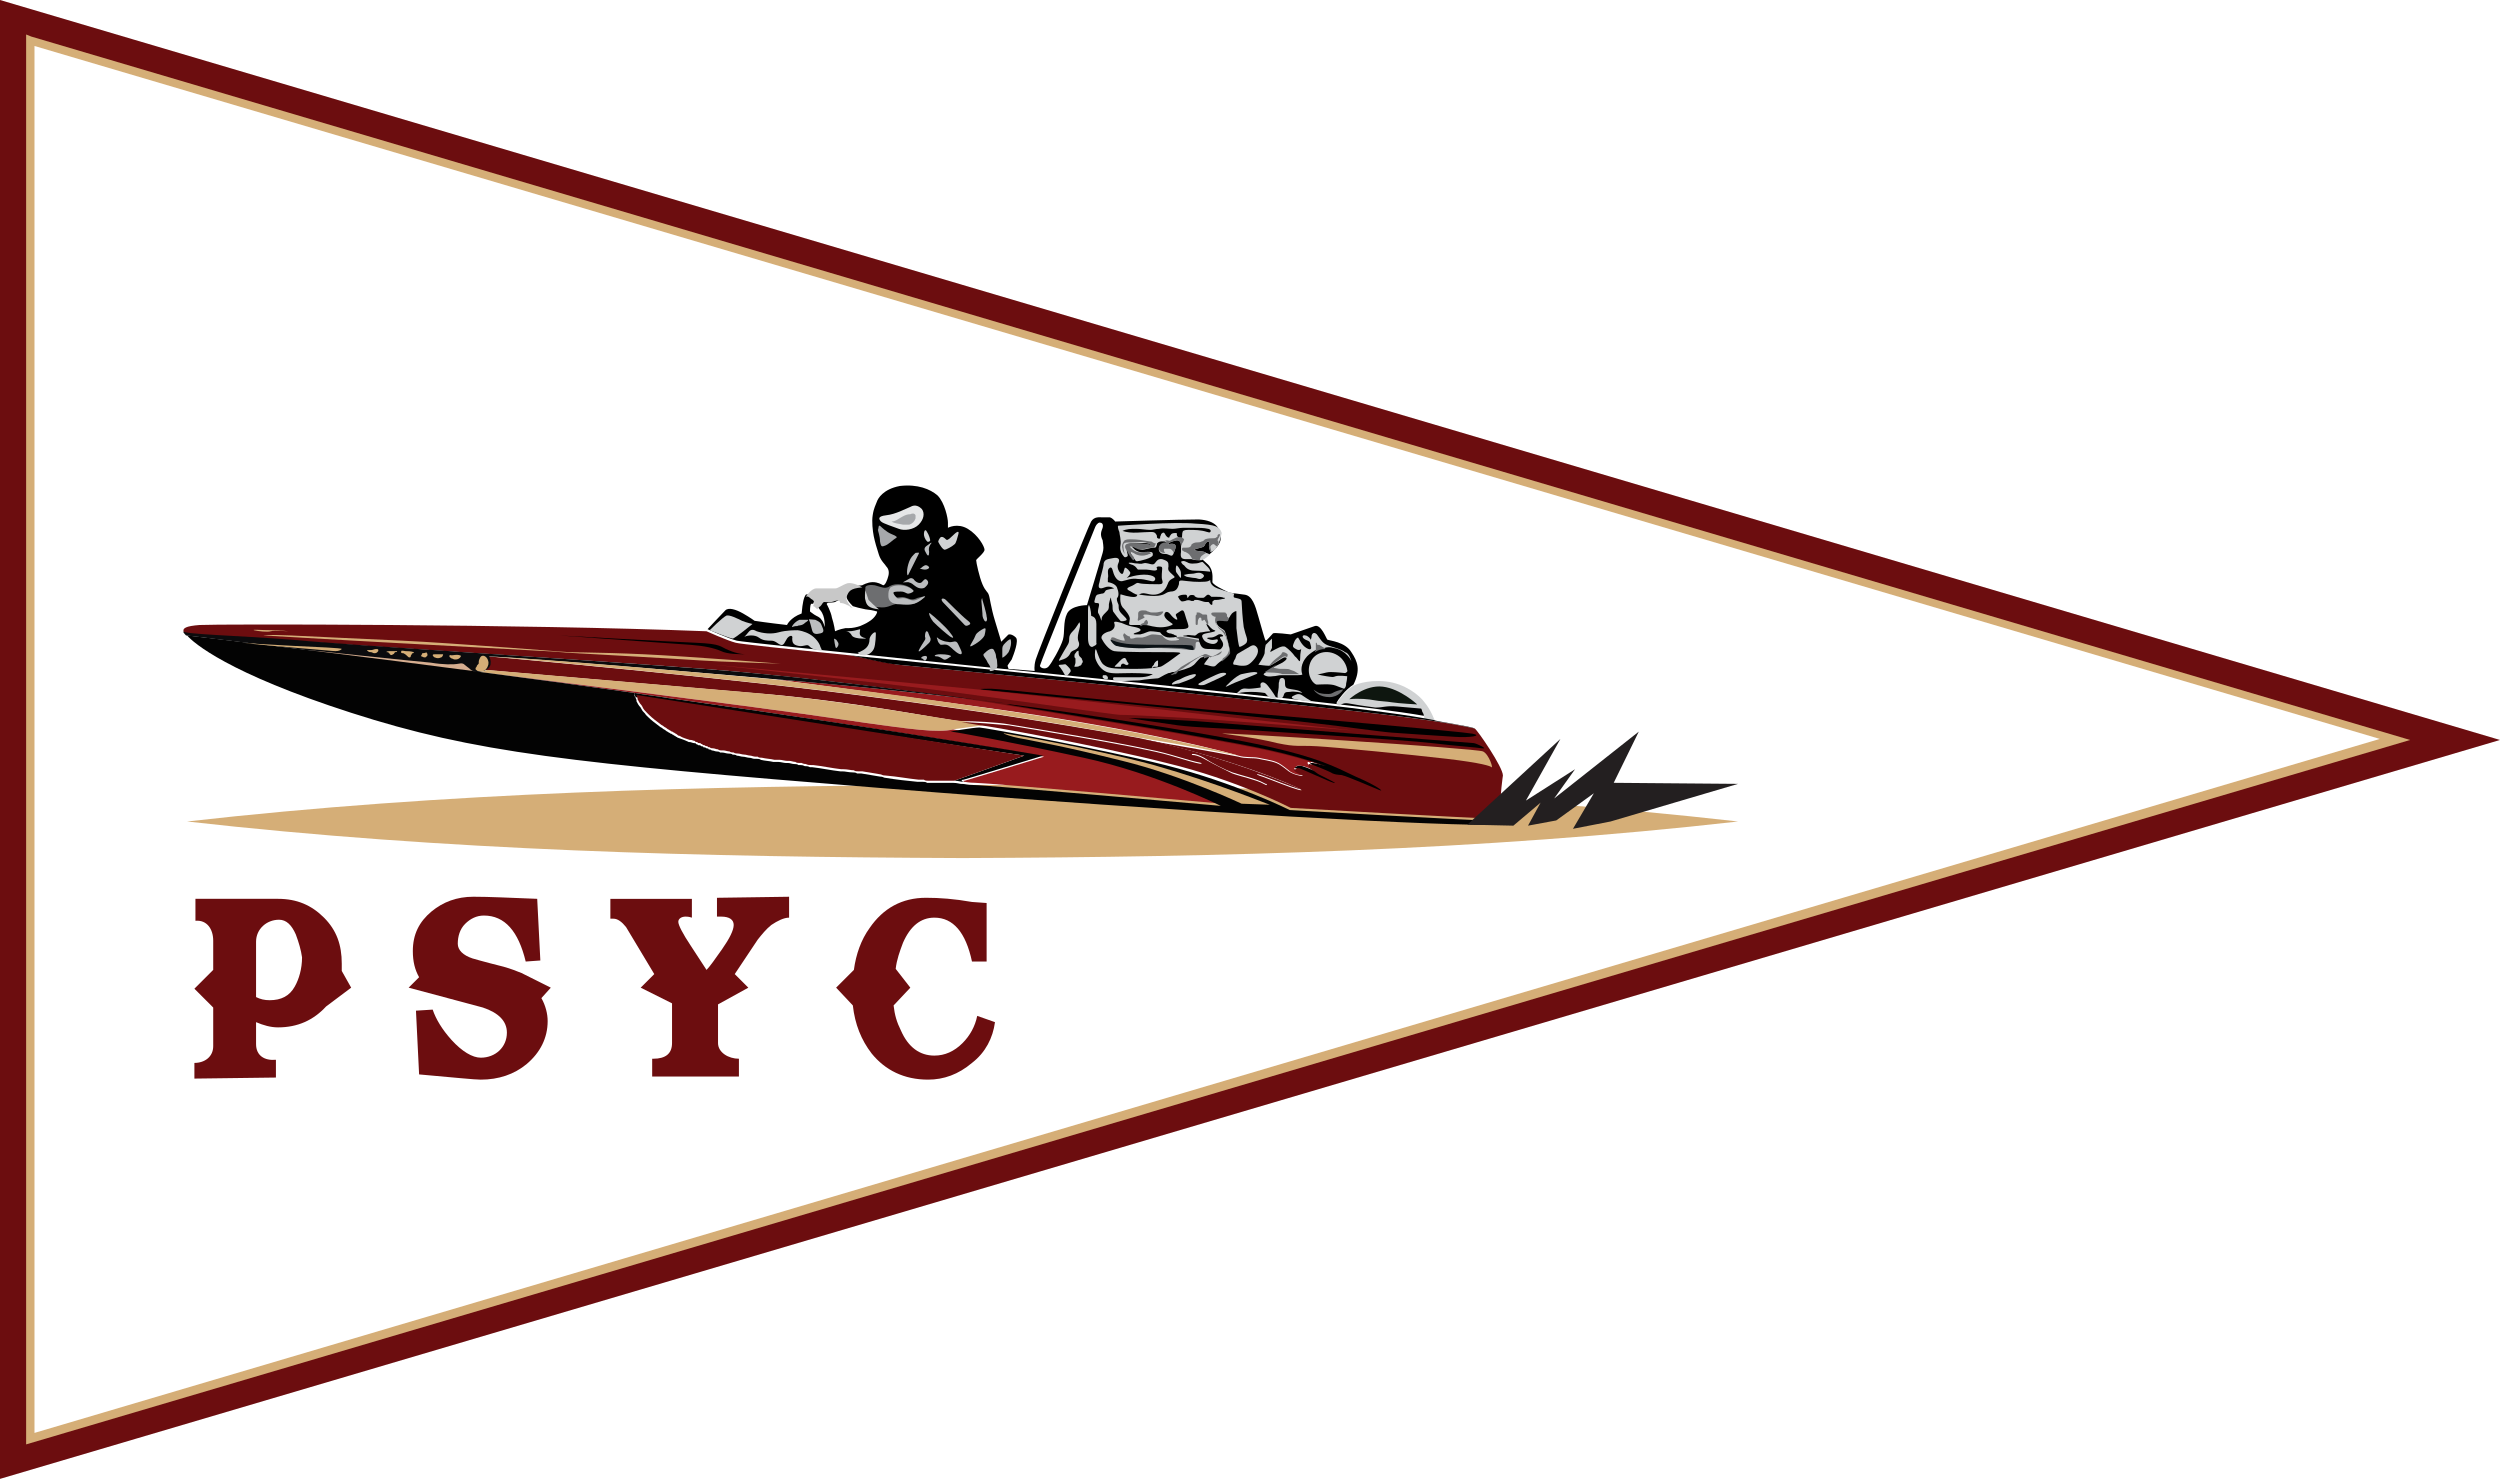 <?xml version="1.0" encoding="UTF-8"?> <svg xmlns="http://www.w3.org/2000/svg" xmlns:xlink="http://www.w3.org/1999/xlink" version="1.0" id="Layer_1" x="0px" y="0px" viewBox="0 0 239.2 141.5" style="enable-background:new 0 0 239.2 141.5;" xml:space="preserve"> <style type="text/css"> .st0{fill:#6C0D0F;} .st1{fill:#D5AE77;} .st2{fill:#D0D2D3;} .st3{fill:#981B1E;} .st4{fill:url(#SVGID_1_);} .st5{fill:#030303;} .st6{fill:#0B0B0D;} .st7{fill:#D6AE90;} .st8{fill:none;stroke:#0C133C;stroke-miterlimit:10;} .st9{fill:#E6E7E8;} .st10{fill:#A6A8AB;} .st11{fill:#BBBDBF;} .st12{fill:#6D6E70;} .st13{fill:#C8C8C8;} .st14{fill:#0E160F;} .st15{fill:#0A1115;} .st16{fill:#231F20;} </style> <path class="st0" d="M0,141.5V0l239.2,70.8L0,141.5z M2.9,3.8v133.8l226.2-66.9L2.9,3.8z"></path> <g> <path class="st1" d="M166.3,78.6c-24.7,2.8-49.4,3.4-74.2,3.5c-24.8-0.1-49.5-0.7-74.2-3.5c24.7-2.8,49.4-3.4,74.2-3.5 C116.9,75.1,141.6,75.8,166.3,78.6L166.3,78.6z"></path> </g> <g> <path d="M136.2,68.2c-0.1-0.1-0.2-0.5-0.2-0.5s-1.2-0.1-2.3-0.2c-1.1-0.1-1.3,0.1-2.1,0.1c-0.8-0.1-2.1-0.3-2.6-0.4 c-0.5-0.1-0.8,0.2-0.8,0.2s-0.4,0-0.3-0.2c0.1-0.2,0.8-1.2,1.6-1.7c0.7-1.4,0.4-2.2-0.2-3.1c-0.6-1-2.1-1.1-2.3-1.2 c-0.1-0.1-0.6-1.5-1.2-1.3c-0.6,0.2-2.3,0.8-2.3,0.8s-1.6-0.2-1.7-0.1c-0.1,0.1-0.7,0.8-0.7,0.7c-0.1-0.1-0.4-1.3-0.7-2.3 c-0.3-1.1-0.6-2-1.3-2.1s-1.5-0.2-1.5-0.2s0,0-0.6-0.3c-0.6-0.3-0.9-0.5-1-0.7c0-0.2,0.1-0.9-0.2-1.4c-0.2-0.4-0.8-0.7-0.7-0.8 c0.1-0.1,1.7-1.1,1.7-2c0-0.9-0.4-1.7-2.1-1.8c-1.8,0-8,0.2-8,0.2s-0.2-0.3-0.5-0.4l-0.7,0c-0.3,0-0.8-0.1-1.1,0.4 c-0.3,0.5-5.1,12.5-5.3,13.2c-0.2,0.7-0.1,1.1-0.1,1.1l-2.5-0.2l-0.1-0.3c0,0,0.1-0.2,0.4-0.6c0.2-0.5,0.7-1.8,0.4-2.1 c-0.3-0.3-0.7-0.4-0.8-0.2c-0.2,0.2-0.6,0.6-0.6,0.6s-0.2-0.7-0.6-2c-0.4-1.3-0.5-2.3-0.6-2.5c-0.1-0.3-0.3-0.3-0.6-1 c-0.3-0.7-0.6-2.1-0.6-2.3c0-0.1,0.8-0.7,0.8-1c0-0.3-0.6-1.4-1.6-2c-1-0.6-1.9-0.1-1.9-0.1s0-0.1,0-0.5c0-0.4-0.3-1.9-1-2.6 c-0.7-0.6-1.9-1.1-3.6-0.9c-1.6,0.3-2.1,1.2-2.2,1.5c-0.1,0.3-0.3,0.6-0.4,1.3c-0.1,0.6,0,1.5,0.1,2s0.3,1.2,0.5,1.8 c0.2,0.6,0.6,0.9,0.7,1.1c0.2,0.2,0.3,0.5,0.2,0.9c-0.1,0.4-0.3,0.9-0.5,0.9c-0.2-0.1-0.5-0.3-1-0.3c-0.5,0-1,0.3-1,0.3 c-1.2,0.1-1.3,0.4-1.5,0.9c-0.1,0.3,0.2,0.7,0.6,1.1c0.3,0.1,0.7,0.2,1.2,0.3c0.9,0.1,1,0.2,1.1,0.2c0.1,0-0.1,0.6-0.8,1 c-0.3,0.2-0.6,0.3-0.8,0.4c-0.3,0.1-0.7,0.2-1.1,0.2c-0.1,0-0.2,0-0.3,0c-0.6,0.1-1,0.3-1,0.3s-0.1-0.7-0.3-1.3 c-0.1-0.6-0.5-1.3-0.5-1.3c0-0.2,0.5-0.1,0.8-0.2c0.2-0.1,0.3-0.2,0.5-0.2c-0.1-0.3-0.1-0.3-0.5-0.2c-0.5,0.2-0.8,0.1-1,0.1 c-0.2,0-0.2,0.2-0.4,0.4c-0.2,0.1-0.3,0.3-0.3,0.3l0,0c0.1,0.1,0.2,0.3,0.3,0.4c0.5,0.6,0.4,1.6,0.4,1.6s-0.1-0.5-0.3-0.7 c-0.2-0.3-0.4-0.3-0.7-0.5c-0.3-0.2-0.4-0.3-0.4-0.3c0,0,0-0.6,0.1-0.7c0,0,0.1-0.1,0.2,0c0-0.1,0.1-0.2,0.1-0.3 c0-0.2-0.1-0.3-0.3-0.4c-0.1-0.1-0.3-0.3-0.5-0.2c-0.2,0.3-0.3,0.7-0.4,1.8c-1.1,0.4-1.4,1.1-1.4,1.1c-1.8-0.2-3.1-0.4-3.1-0.4 s-0.4-0.3-1.1-0.7c-0.7-0.4-1.4-0.6-1.7-0.3c-0.3,0.3-1.7,1.8-1.7,1.8s2,0.9,2.8,1.1c0.8,0.2,31.3,3.3,40.1,4.2 c8.3,0.9,20.6,2.1,25.7,3C136.3,68.8,136.3,68.3,136.2,68.2z M105.5,52.9c-0.1,0.4-1.5,5-1.5,5s-1.5,0-1.9,0.8s-0.2,1.8-0.4,2.5 c-0.2,0.7-1.1,2.3-1.4,2.6c-0.3,0.3-0.8,0.1-0.8-0.1c0-0.2,5.1-12.8,5.3-13.3c0.2-0.4,0.4-0.4,0.4-0.4c0.2,0,0.4,0.1,0.3,0.5 c-0.1,0.3-0.3,0.6,0,1.2C105.6,52.4,105.6,52.5,105.5,52.9z"></path> <path class="st2" d="M137.3,69c-0.3-0.1-0.6-0.1-1-0.2c0,0-0.1-0.4-0.1-0.5c-0.1-0.1-0.2-0.5-0.2-0.5s-1.2-0.1-2.3-0.2 c-1.1-0.1-1.3,0.1-2.1,0.1c-0.8-0.1-2.1-0.3-2.6-0.4c-0.5-0.1-0.8,0.2-0.8,0.2s-0.4,0-0.3-0.2c0.1-0.2,0.8-1.2,1.6-1.7 c0,0,1.2-0.6,3.1-0.4c1.8,0.2,3.2,1.3,3.7,2C136.9,67.9,137.3,69,137.3,69z"></path> <g> <path class="st3" d="M125.7,73.7c-0.4-0.2-0.7-0.3-1-0.4c-0.6-0.1-0.8,0-0.7,0.2c-0.1,0-0.2,0-0.2,0.1c0.1,0.1,0.3,0.2,0.6,0.4 c0.8,0.3-0.6,0.2-1.1-0.3c-0.5-0.4-0.9-0.7-1.2-0.8c0,0,0,0,0,0c-0.5-0.2-1.3-0.3-1.7-0.4c-0.5-0.1-1.3,0-1.9-0.2c0,0,0,0,0,0 c-0.3-0.1-8.7-2.5-25-4.7c-8.1-1.1-14.8-2-19.4-2.6c1.3,0.1,2.5,0.2,3.7,0.3c8.7,0.8,17.8,1.9,18.5,2c0,0,0,0,0,0c0,0,0,0,0,0 c0,0,0,0,0,0c0,0,0,0,0,0c0.5,0.1,12,1.9,18,3c6.2,1.1,8.8,1.5,12.6,2.9c0,0,0,0,0,0c-0.1,0-0.7-0.2-1.3-0.3c-0.2,0-0.2,0-0.2,0.1 c0,0,0,0,0,0c-0.1,0-0.1-0.1-0.2-0.1C125,72.9,125.1,73.2,125.7,73.7z"></path> <path class="st0" d="M122.6,74.9c-1.3-0.5-2.8-1.1-2.2-0.7c0.6,0.4,1.2,1.1,0.5,0.7c-0.7-0.4-2.1-0.7-3-1 c-0.8-0.3-1.8-0.8-2.7-1.4c-0.9-0.5-1.7-0.5-0.7,0.1c1.1,0.6,0.5,0.5-2.5-0.4c-3-0.9-14.3-2.7-15.5-2.9c-1.1-0.2-3.3-0.3-4.5-0.3 s-9.8-1.9-20-2.7c-9.3-0.8-23.2-2-25.6-2.2c0.9-0.4,0.3-1.3,0.3-1.3s23.6,2.1,36.8,3.9c9.4,1.2,17.6,2.5,25.4,3.9 c8.5,1.8,14.9,4.6,15.3,4.8C124.9,75.7,123.9,75.4,122.6,74.9z"></path> <path class="st1" d="M91.2,69.8c-1.5,0.3-3.4,0.1-10.9-1c-7.2-1.1-32.7-4.3-34.5-4.5c0,0,0,0-0.1,0c0,0,0,0,0,0 c0.4,0,0.6-0.1,0.9-0.2l0,0c2.4,0.2,16.3,1.4,25.6,2.2c10.2,0.9,18.8,2.7,20,2.7l1.8,0.4C93.4,69.5,90.9,69.8,91.2,69.8z"></path> <linearGradient id="SVGID_1_" gradientUnits="userSpaceOnUse" x1="43.146" y1="60.91" x2="43.19" y2="60.918" gradientTransform="matrix(0.998 6.801280e-02 -6.801280e-02 0.998 6.795 0.625)"> <stop offset="0" style="stop-color:#EF4B23"></stop> <stop offset="0.201" style="stop-color:#EF4D22"></stop> <stop offset="0.312" style="stop-color:#F05521"></stop> <stop offset="0.401" style="stop-color:#F2631D"></stop> <stop offset="0.478" style="stop-color:#F47719"></stop> <stop offset="0.547" style="stop-color:#F89013"></stop> <stop offset="0.611" style="stop-color:#FBAF0C"></stop> <stop offset="0.659" style="stop-color:#FFCC05"></stop> </linearGradient> <path class="st4" d="M45.7,64.3C45.7,64.3,45.7,64.3,45.7,64.3C45.7,64.3,45.7,64.3,45.7,64.3z"></path> <path class="st3" d="M117,76.9c0,0-22.5-2-23.7-2c-0.6,0-0.9-0.1-1.1-0.1c0,0,0,0,0,0c0,0,0,0,0,0c0,0,0,0,0,0c0,0,0,0,0,0 c0,0,0,0,0,0c0,0,0,0,0,0c0,0,0,0,0-0.1c0,0,0,0,0,0c0,0,0.1,0,0.1,0c0.4-0.1,7.6-2.3,7.6-2.3S85.3,69.8,64,66.8 c-1.1-0.2-2.2-0.3-3.3-0.5c-5-0.7-10.1-1.4-14.9-2c1.8,0.2,27.3,3.4,34.5,4.5c7.5,1.1,9.4,1.3,10.9,1c0.3,0,5.8,1.1,12.7,2.5 C110.7,73.8,117,76.9,117,76.9z"></path> <path class="st0" d="M143.6,77.5c-0.1,0.4-0.4,0.8-1.2,0.8c-1.4,0-18.9-1-18.9-1s-5.2-2.7-11.9-4.3c-6.7-1.7-17.3-3.6-17.8-3.6 L92,69.1c1.2,0,3.4,0.2,4.5,0.3c1.1,0.2,12.5,2,15.5,2.9c3,0.9,3.5,1,2.5,0.4c-1.1-0.6-0.2-0.6,0.7-0.1c0.9,0.5,1.9,1,2.7,1.4 c0.8,0.3,2.3,0.6,3,1c0.7,0.4,0.1-0.3-0.5-0.7c-0.6-0.4,0.9,0.2,2.2,0.7c1.3,0.5,2.3,0.8,1.8,0.5c-0.5-0.3-6.9-3.1-15.3-4.8 c3.2,0.6,6.3,1.1,9.4,1.7c0,0,0,0,0,0c0.6,0.2,1.4,0.1,1.9,0.2c0.4,0.1,1.2,0.2,1.7,0.4c0,0,0,0,0,0c0.3,0.1,0.7,0.4,1.2,0.8 c0.5,0.4,1.9,0.6,1.1,0.3c-0.3-0.1-0.5-0.3-0.6-0.4c-0.1-0.1,0-0.1,0.2-0.1c0-0.1,0.2-0.3,0.7-0.2c0.3,0.1,0.6,0.2,1,0.4 c-0.6-0.4-0.6-0.7-0.4-0.7c0,0,0.1,0,0.2,0.1c0,0,0,0,0,0c-0.1-0.1,0-0.1,0.2-0.1c0.7,0.1,1.2,0.3,1.3,0.3c0,0,0,0,0,0 c-3.8-1.3-6.4-1.8-12.6-2.9c-6-1.1-17.5-2.9-18-3c0,0,0,0,0,0c0,0,0,0,0,0c0,0,0,0,0,0c0,0,0,0,0,0c0,0,0,0,0,0 C95,67.2,80.1,65,67.4,64c-13.2-1-34.4-2.3-39.5-2.7c-5.1-0.4-10.1-0.5-10.3-0.8c0,0,0,0,0,0c-0.2-0.4,0.2-0.6,1.5-0.7 c1.6-0.1,30.7-0.1,48.5,0.6c0,0,2,0.9,2.8,1.1c0.3,0.1,4.9,0.6,10.9,1.2c0.8,0.1,2.8,0.6,4.6,0.9c1.8,0.2,19.3,1.8,31.3,3.1 c12,1.3,19.4,2,23.9,3c0.3,0.2,2.7,3.7,2.7,4.5c0,0-0.3,2-0.2,3C143.6,77.3,143.6,77.4,143.6,77.5z"></path> <path class="st5" d="M92.2,74.8c0,0-0.1,0-0.1,0c0,0,0,0,0,0c-0.2,0-0.4-0.1-0.8-0.1l6.7-2.4l-37.2-5.6c0-0.1,0-0.1-0.1-0.2 c0,0,0,0,0-0.1c0,0,0,0,0-0.1c1.1,0.2,2.2,0.3,3.3,0.5c21.3,3,35.8,5.5,35.8,5.5s-7.2,2.2-7.6,2.3C92,74.6,91.9,74.7,92.2,74.8z"></path> <path class="st6" d="M96.2,67.3c-0.4-0.1-9.7-1.2-18.5-2c-9-0.8-22.8-2-30.9-2.5c0,0,0.8,1.4-1.2,1.5l0,0c-15-2-27.8-3.5-27.8-3.5 c-0.1-0.1-0.2-0.2-0.3-0.4c0.2,0.3,5.1,0.4,10.3,0.8C33,61.7,54.2,63,67.4,64C80.3,65,95.7,67.3,96.2,67.3z"></path> <path class="st7" d="M45.3,64.2c-0.2,0-0.3-0.2-0.6-0.4c-0.3-0.2-0.3-0.4-0.8-0.3s-1.5,0.1-2.7-0.1c-1.3-0.1-11.7-1.2-11.7-1.2 s16,2.6,16,2.6C45.6,64.7,45.3,64.2,45.3,64.2z"></path> <path class="st5" d="M143.3,78.9c-4.1,0.2-29.2-1.1-59-3.5C54.4,73,45.4,72,33.6,68.2c-11.8-3.8-15.1-6.7-15.7-7.4 c0,0,22.3,2.6,42.8,5.5c0,0,0,0,0,0.1c0,0,0,0,0,0.1c0,0.1,0,0.1,0.1,0.2c0,0.1,0.1,0.2,0.1,0.3c0,0,0,0,0,0.1 c0.1,0.2,0.2,0.4,0.4,0.6c0,0.1,0.1,0.1,0.1,0.2c0.1,0.2,0.3,0.3,0.4,0.5c0,0,0.1,0.1,0.1,0.1c0,0,0,0,0,0c0,0,0.1,0.1,0.1,0.1 c0.3,0.3,0.7,0.6,1.1,0.9c0.1,0.1,0.2,0.1,0.3,0.2c0,0,0,0,0,0c0.1,0.1,0.2,0.1,0.3,0.2c0.1,0.1,0.2,0.1,0.3,0.2 c0.1,0,0.1,0.1,0.2,0.1c0.1,0,0.1,0.1,0.2,0.1c0.1,0.1,0.2,0.1,0.3,0.2c0,0,0,0,0,0c0.1,0,0.1,0.1,0.2,0.1c0.3,0.1,0.6,0.2,1,0.4 c0,0,0,0,0.1,0c0.1,0,0.3,0.1,0.4,0.1c0.1,0,0.2,0,0.2,0.1c0.1,0,0.1,0,0.2,0.1c0,0,0,0,0.1,0c0.1,0,0.1,0,0.2,0.1 c0.1,0,0.2,0,0.2,0.1c0.1,0,0.2,0,0.3,0.1c0.1,0,0.2,0,0.2,0.1c0.1,0,0.2,0,0.3,0.1c0.2,0,0.3,0.1,0.5,0.1c0.1,0,0.2,0,0.3,0.1 c0.1,0,0.1,0,0.2,0c0.2,0,0.4,0.1,0.6,0.1c0.1,0,0.3,0,0.4,0.1c0.1,0,0.3,0,0.4,0.1c0.2,0,0.4,0.1,0.6,0.1c0.2,0,0.4,0.1,0.6,0.1 c0.2,0,0.3,0.1,0.5,0.1c0.1,0,0.2,0,0.2,0c0.1,0,0.3,0,0.4,0.1c0.4,0.1,0.8,0.1,1.2,0.2c0.1,0,0.1,0,0.2,0c0.1,0,0.2,0,0.3,0 c0.2,0,0.5,0.1,0.7,0.1c0.1,0,0.2,0,0.2,0c0.2,0,0.4,0.1,0.6,0.1c0,0,0,0,0,0c0.1,0,0.3,0,0.4,0.1c0.1,0,0.1,0,0.2,0 c0.1,0,0.2,0,0.4,0.1c0.2,0,0.3,0,0.5,0.1c0.1,0,0.2,0,0.2,0c0.9,0.1,1.8,0.3,2.7,0.4c0.1,0,0.2,0,0.2,0c0.3,0,0.6,0.1,1,0.1 c0.1,0,0.3,0,0.4,0.1c0.1,0,0.1,0,0.2,0c0.1,0,0.1,0,0.2,0c0.6,0.1,1.2,0.2,1.8,0.3c0.1,0,0.2,0,0.4,0.1c1.2,0.2,2.2,0.3,3.2,0.4 c0.1,0,0.2,0,0.3,0c0.1,0,0.1,0,0.2,0c0.1,0,0.3,0,0.4,0.1c0.1,0,0.2,0,0.3,0c0.1,0,0.1,0,0.2,0c0.1,0,0.2,0,0.2,0 c0,0,0.1,0,0.1,0c0.1,0,0.2,0,0.3,0c0.1,0,0.2,0,0.3,0c0,0,0.1,0,0.1,0c0,0,0.1,0,0.1,0c0.1,0,0.2,0,0.3,0c0,0,0.1,0,0.1,0 c0.1,0,0.1,0,0.2,0c0.1,0,0.2,0,0.3,0l0,0c0.4,0,0.6,0.1,0.8,0.1c0,0,0,0,0,0c0.1,0,0.1,0,0.1,0c0,0,0,0,0,0c0.2,0,0.5,0.1,1,0.1 c1.3,0,23.7,2,23.7,2s-6.2-3.1-13.1-4.6c-6.9-1.5-12.4-2.5-12.7-2.5c-0.3,0,2.2-0.4,2.7-0.4c0.4,0,11,1.9,17.8,3.6 c6.7,1.7,11.9,4.3,11.9,4.3s17.5,1,18.9,1c0.8,0,1.1-0.4,1.2-0.8C143.6,78.3,143.4,78.9,143.3,78.9z"></path> <path class="st0" d="M98,72.3l-6.7,2.4l0,0c-0.1,0-0.2,0-0.3,0c-0.1,0-0.1,0-0.2,0c0,0-0.1,0-0.1,0c-0.1,0-0.2,0-0.3,0 c0,0-0.1,0-0.1,0c0,0-0.1,0-0.1,0c-0.1,0-0.2,0-0.3,0c-0.1,0-0.2,0-0.3,0c0,0-0.1,0-0.1,0c-0.1,0-0.2,0-0.2,0c-0.1,0-0.1,0-0.2,0 c-0.1,0-0.2,0-0.3,0c-0.1,0-0.3,0-0.4-0.1c-0.1,0-0.1,0-0.2,0c-0.1,0-0.2,0-0.3,0c-1-0.1-2-0.3-3.2-0.4c-0.1,0-0.2,0-0.4-0.1 c-0.6-0.1-1.2-0.2-1.8-0.3c-0.1,0-0.1,0-0.2,0c-0.1,0-0.1,0-0.2,0c-0.1,0-0.3,0-0.4-0.1c-0.3,0-0.6-0.1-1-0.1c-0.1,0-0.2,0-0.2,0 c-0.9-0.1-1.8-0.3-2.7-0.4c-0.1,0-0.2,0-0.2,0c-0.2,0-0.3,0-0.5-0.1c-0.1,0-0.2,0-0.4-0.1c-0.1,0-0.1,0-0.2,0 c-0.1,0-0.3,0-0.4-0.1c0,0,0,0,0,0c-0.2,0-0.4-0.1-0.6-0.1c-0.1,0-0.2,0-0.2,0c-0.2,0-0.5-0.1-0.7-0.1c-0.1,0-0.2,0-0.3,0 c-0.1,0-0.1,0-0.2,0c-0.4-0.1-0.8-0.1-1.2-0.2c-0.2,0-0.3,0-0.4-0.1c-0.1,0-0.2,0-0.2,0c-0.2,0-0.4-0.1-0.5-0.1 c-0.2,0-0.4-0.1-0.6-0.1c-0.2,0-0.4-0.1-0.6-0.1c-0.1,0-0.3,0-0.4-0.1c-0.1,0-0.3,0-0.4-0.1c-0.2,0-0.4-0.1-0.6-0.1 c-0.1,0-0.1,0-0.2,0c-0.1,0-0.2,0-0.3-0.1c-0.2,0-0.3-0.1-0.5-0.1c-0.1,0-0.2,0-0.3-0.1c-0.1,0-0.2,0-0.2-0.1 c-0.1,0-0.2,0-0.3-0.1c-0.1,0-0.2,0-0.2-0.1c-0.1,0-0.1,0-0.2-0.1c0,0,0,0-0.1,0c-0.1,0-0.1,0-0.2-0.1c-0.1,0-0.2,0-0.2-0.1 c-0.1,0-0.3-0.1-0.4-0.1c0,0,0,0-0.1,0c-0.3-0.1-0.7-0.2-1-0.4c-0.1,0-0.1,0-0.2-0.1c0,0,0,0,0,0c-0.1-0.1-0.2-0.1-0.3-0.2 c-0.1,0-0.1-0.1-0.2-0.1c-0.1,0-0.1-0.1-0.2-0.1c-0.1-0.1-0.2-0.1-0.3-0.2c-0.1-0.1-0.2-0.1-0.3-0.2c0,0,0,0,0,0 c-0.1-0.1-0.2-0.1-0.3-0.2c-0.4-0.3-0.8-0.6-1.1-0.9c0,0-0.1-0.1-0.1-0.1c0,0,0,0,0,0c0,0-0.1-0.1-0.1-0.1 c-0.2-0.2-0.3-0.3-0.4-0.5c0-0.1-0.1-0.1-0.1-0.2c-0.2-0.2-0.3-0.4-0.4-0.6c0,0,0,0,0-0.1c0-0.1-0.1-0.2-0.1-0.3L98,72.3z"></path> <path class="st1" d="M96.3,70.2c0,0,7.8,1.3,14.1,3c6.3,1.8,11,3.8,11.1,3.8c0.1,0-2.7-0.1-2.7-0.1s-5.7-2.7-11.4-4.1 c-5.6-1.4-8-1.8-9.5-2.1C96.6,70.5,95.5,70,96.3,70.2z"></path> <path class="st1" d="M45.9,63c-0.1,0.2-0.1,0.3-0.1,0.5c-0.1,0.1-0.2,0.2-0.2,0.3c-0.1,0.1-0.1,0.1-0.1,0.2c0,0.1,0.1,0.1,0.2,0.2 c0.2,0,0.4,0.1,0.5,0c0.1,0,0.1,0,0.2-0.1c0.1,0,0.1-0.1,0.2-0.2c0.1-0.2,0.2-0.4,0.1-0.7C46.6,62.8,46.1,62.5,45.9,63z"></path> <path class="st1" d="M44,62.7c0,0,0.1,0,0.1,0.1c0,0,0,0,0,0c-0.1,0.2-0.3,0.3-0.5,0.3c0,0-0.1,0-0.1,0c-0.1,0-0.2-0.1-0.3-0.1 c-0.1-0.1-0.2-0.1-0.2-0.2c0-0.2,0.1-0.1,0.2-0.1C43.4,62.7,43.7,62.6,44,62.7z"></path> <path class="st1" d="M42.4,62.6c0,0.1-0.1,0.3-0.2,0.3c-0.2,0.1-0.4,0.1-0.6,0c-0.1,0-0.2-0.2-0.2-0.2c0-0.1,0.1-0.1,0.2-0.1 C41.9,62.6,42.2,62.6,42.4,62.6z"></path> <path class="st1" d="M40.4,62.5c0,0.1-0.1,0.2-0.1,0.2c0,0,0,0.1,0,0.1c0,0,0,0,0,0c0.1,0,0.2,0.1,0.3,0.1c0.1,0,0.2,0,0.2-0.1 c0.1,0,0.1-0.1,0.1-0.2c0-0.1-0.1-0.1-0.1-0.2C40.7,62.5,40.4,62.5,40.4,62.5z"></path> <path class="st1" d="M39.6,62.4c0,0.1-0.1,0.1-0.1,0.1s-0.1,0-0.1,0.1c0,0-0.1,0.1-0.1,0.2s-0.1,0.1-0.1,0.1c-0.1,0-0.1,0-0.2-0.1 c-0.1-0.1-0.2-0.2-0.4-0.3c-0.1,0-0.3,0-0.2-0.2c0-0.1,0.3,0,0.4,0C39,62.3,39.3,62.3,39.6,62.4z"></path> <path class="st1" d="M38,62.3c0,0.1-0.1,0.1-0.2,0.1c-0.1,0.1-0.1,0.2-0.2,0.2c-0.1,0.1-0.2,0.1-0.3,0c0,0,0-0.1-0.1-0.1 c0-0.1-0.1-0.1-0.1-0.1c0,0,0,0-0.1,0c-0.1-0.1,0.3-0.1,0.3-0.1C37.5,62.3,38,62.3,38,62.3z"></path> <path class="st1" d="M35.2,62.2c0.1,0,0.2,0,0.3,0c0.2,0,0.3-0.1,0.5-0.1c0.1,0,0.2,0,0.2,0.1c0,0.1,0,0.1-0.1,0.2 c-0.1,0.1-0.2,0.1-0.3,0.1c-0.1,0-0.2-0.1-0.3-0.1c-0.1,0-0.2,0-0.3-0.1C35.2,62.3,35,62.2,35.2,62.2z"></path> <path class="st1" d="M32.7,62.1c-0.1,0.1-0.3,0.2-0.6,0.2c-0.3,0-1.1-0.1-2.4-0.2c-1.3-0.1-6-0.5-6.4-0.6c-0.4,0,2.7,0.2,4.8,0.3 C30.2,61.9,32.8,62,32.7,62.1z"></path> <path class="st1" d="M118.5,72.3c-3.1-0.6-6.2-1.2-9.4-1.7c-7.8-1.4-16-2.7-25.4-3.9c-13.3-1.8-36.8-3.9-36.8-3.9 c7,0.4,18.4,1.4,27.1,2.2l0,0c4.7,0.6,11.4,1.4,19.4,2.6C109.8,69.9,118.2,72.2,118.5,72.3z"></path> <path class="st8" d="M109,70.6C109,70.6,109,70.6,109,70.6"></path> <path class="st8" d="M46.1,64.1"></path> <line class="st8" x1="46.5" y1="64.1" x2="46.5" y2="64.1"></line> <path class="st8" d="M122.1,72.9"></path> <polyline class="st8" points="126.9,73.2 126.9,73.2 126.9,73.2 "></polyline> <path d="M132,75.6c-0.5-0.2-3.3-1.4-3.5-1.4c-0.2-0.1-0.5,0-1-0.2c-0.3-0.2-1.6-0.7-2.1-0.9c0,0,0,0,0,0c-0.1-0.1,0-0.1,0.2-0.1 c0.7,0.1,1.2,0.3,1.3,0.3c0,0,0,0,0,0c-3.8-1.3-6.4-1.8-12.6-2.9c-6-1.1-17.5-2.9-18-3c0,0,0,0,0,0c0.1,0,0.3,0,0.4,0 c6.5,0.8,19.7,2.9,24.5,4c4.9,1.1,6.4,1.9,8.5,2.9C131.8,75.2,132.5,75.8,132,75.6z"></path> <path d="M127.6,74.9c-0.4-0.1-3.2-1.4-3.3-1.4c-0.1,0-0.2,0-0.4,0c0-0.1,0.2-0.3,0.7-0.2c0.3,0.1,0.6,0.2,1,0.4c0,0,0,0,0,0 c0.2,0.1,0.4,0.3,0.6,0.4C127.4,74.7,128,75,127.6,74.9z"></path> <polyline class="st8" points="126.9,73.2 126.9,73.2 126.9,73.2 126.9,73.2 126.9,73.2 "></polyline> <path class="st1" d="M117,70.2c0,0,3.3,0.4,5.2,0.9c1.9,0.4,2,0.2,3.8,0.3c1.8,0.1,9,0.8,12.4,1.2c3.4,0.4,4.2,0.7,4.3,0.8 c0.2,0.2-0.2-1.2-0.8-1.5C141.4,71.6,115.9,70,117,70.2z"></path> <path d="M108,68.7c0,0,3.2,0.5,4.7,0.7s4.6,0.3,5.9,0.4s15.9,1,18.4,1.3c2.5,0.3,4.2,0.4,4.8,0.5c0.7,0.1-0.6-0.5-0.8-0.5 c-0.2,0-21.6-1.7-26.5-2.1C109.7,68.7,108,68.7,108,68.7z"></path> <path d="M94.1,66c0,0,25.5,2.5,30,3c4.5,0.5,7.8,1,9.1,1.1c1.3,0.1,4.5,0.3,6,0.4c1.4,0.1,2.7-0.1,1.7-0.3c-1-0.2-17-1.6-25.3-2.3 s-19.9-2-20.7-2S93.4,65.9,94.1,66z"></path> <path d="M141.1,69.7c-4.4-1-11.9-1.7-23.9-3c-12-1.3-29.5-2.9-31.3-3.1c-1.8-0.2-3.8-0.8-4.6-0.9c9.9,1,23.7,2.4,29.2,3 c8.9,0.9,22.4,2.3,26.7,3.2C137.3,69,140.8,69.5,141.1,69.7z"></path> <path class="st3" d="M129.5,69.9c0,0-10.9-0.9-16-1.2c-5-0.3-5.8-0.3-6.3-0.3s-9.4-1.3-16.2-2.2c-6.8-0.9-22.8-2.6-22.8-2.6 s10,0.9,25.7,2.4c0,0,17.6,1.9,23.5,2.6C123.2,69.2,129.5,69.9,129.5,69.9z"></path> <path d="M71.3,62.6c-0.5,0-1.7,0-2.3-0.3c-0.7-0.3-1.6-0.5-2.9-0.6c-1.3-0.1-12.6-0.9-12.6-0.9s10.6,0.6,13.1,0.7 c2.5,0.1,2.3,0.4,3.1,0.7C70.6,62.6,71.3,62.6,71.3,62.6z"></path> <path class="st1" d="M24.3,60.3c0.4,0.1,1.3,0.2,1.6,0.1c0.3-0.1,1.7,0,1.7,0s-0.7-0.1-1.6-0.1C25,60.3,24.1,60.2,24.3,60.3z"></path> <path class="st1" d="M25.2,60.8c0,0,10.2,0.6,16,0.9s14.5,0.8,14.5,0.8s-12.7-1-17.2-1.2s-8.5-0.4-10.7-0.5 C25.6,60.7,25.2,60.8,25.2,60.8z"></path> <path class="st1" d="M53.4,62.4c0,0,12.5,0.7,13.8,0.8c1.2,0.1,7.5,0.3,7.5,0.3s-8.8-0.7-13.1-0.9S53.4,62.4,53.4,62.4z"></path> </g> <path class="st9" d="M88.2,48.7c0.3,0.4,0.2,1-0.3,1.5c-0.5,0.5-1.4,0.6-1.9,0.4c-0.5-0.2-1.5-0.5-1.7-0.7 c-0.2-0.2-0.4-0.5,0.5-0.6s1.8-0.6,2.3-0.8C87.6,48.2,88,48.5,88.2,48.7z"></path> <path class="st10" d="M86.4,49.4c-0.4,0.2-0.7,0.5-1.1,0.5c0.3,0.2,0.7,0.2,1.1,0.3c0.2,0,0.4,0,0.6,0c0.3-0.1,0.5-0.3,0.6-0.6 c0-0.1,0-0.2,0-0.3c-0.1-0.2-0.3-0.2-0.5-0.1C86.8,49.2,86.6,49.3,86.4,49.4z"></path> <path class="st10" d="M84.3,50.4c0,0,0.5,0.5,1,0.7c0.5,0.2,0.6,0.3,0.4,0.4c-0.2,0.1-0.7,0.6-1,0.7c-0.3,0.1-0.4,0.2-0.5-0.4 c0-0.5-0.2-1-0.2-1.1C84.1,50.5,84,50.1,84.3,50.4z"></path> <path class="st11" d="M87.9,53c0,0-0.4,0.8-0.6,1.2s-0.3,0.6-0.4,0.8s-0.2-0.3,0-1c0.2-0.7,0.5-0.9,0.7-1.1 C87.8,52.9,88,52.8,87.9,53z"></path> <path class="st2" d="M91.7,51.1c-0.1,0.3-0.2,0.9-0.4,1c-0.2,0.2-0.8,0.5-0.9,0.5c-0.2,0-0.5-0.5-0.6-0.7c-0.1-0.1,0.1-0.4,0.2-0.5 c0.2-0.1,0.4,0.1,0.5,0.2c0.1,0.1,0.2,0.1,0.6-0.3C91.5,50.9,91.8,50.7,91.7,51.1z"></path> <path class="st2" d="M88.7,50.9c0.2,0.3,0.3,0.7,0.3,0.8s-0.2,0.2-0.3,0.1c-0.2-0.2-0.3-0.5-0.3-0.7C88.4,50.9,88.5,50.5,88.7,50.9 z"></path> <path class="st11" d="M89.1,52c-0.1,0.1-0.3,0.4-0.2,0.8c0,0.4-0.1,0.5-0.3,0.1c-0.2-0.3-0.2-0.5,0.1-0.7C89,52,89.2,51.8,89.1,52z "></path> <path class="st11" d="M88.7,54.1c0.2,0.1,0.2,0.2,0.2,0.2c0,0.1-0.2,0.2-0.4,0.2c-0.2,0-0.5-0.1-0.5-0.1s0.1,0,0.3-0.2 C88.6,54,88.6,54.1,88.7,54.1z"></path> <path class="st11" d="M88.7,55.5c0.3,0.3-0.1,0.6-0.2,0.7s-0.5,0.2-0.9-0.1c-0.3-0.2-0.3-0.3-0.7-0.4c-0.4,0-0.7,0.1-0.3-0.1 s0.5-0.4,0.8-0.2c0.2,0.3,0.6,0.5,0.8,0.3S88.5,55.3,88.7,55.5z"></path> <path class="st11" d="M90.5,57.4c0,0,1.6,1.6,2,1.9c0.4,0.3,0.4,0.4,0.2,0.5s-0.3,0.1-0.4,0c-0.1-0.1-1.8-1.9-2.1-2.2 C89.9,57.2,90.3,57.2,90.5,57.4z"></path> <path class="st11" d="M94,57.4c0,0,0.4,1.3,0.4,1.6c0.1,0.3,0,0.6-0.2,0.4C94,59.1,94,58.9,94,58.7c0-0.2-0.1-1-0.1-1.2 C93.9,57.3,94,57.1,94,57.4z"></path> <path class="st11" d="M89,58.7c0.4,0.3,1.4,1.2,1.8,1.7c0.4,0.5,0.6,0.8,0.1,0.5c-0.4-0.3-1.1-0.9-1.6-1.4 C88.9,59,88.8,58.5,89,58.7z"></path> <path class="st11" d="M88.8,60.5c0,0,0.1,0.3,0.2,0.5c0.1,0.2,0,0.4-0.1,0.5s-0.7,0.7-0.9,0.8c-0.2,0.1-0.1-0.1,0.2-0.6 s0.4-0.5,0.3-0.8C88.5,60.6,88.6,60.2,88.8,60.5z"></path> <path class="st11" d="M89.7,61.2c0,0,0,0.2,0.2,0.4c0.1,0.2,0.4,0,0.7,0.1c0.3,0.1,0.5,0.4,0.9,0.7c0.4,0.3,0.7,0.3,0.4-0.3 s-0.3-0.8-0.7-0.7s-0.4,0-0.6,0c-0.2,0-0.7-0.2-0.8-0.3C89.6,60.9,89.6,61,89.7,61.2z"></path> <path class="st11" d="M94.2,62.5c0.5-0.5,0.8-0.5,0.9-0.3s0.2,0.4,0.2,0.6c0,0.2,0.1,0.2,0.1,0.5s0.1,0.5-0.1,0.7 c-0.2,0.2-0.7,0.3-0.6,0.1c0.1-0.2,0.1-0.3-0.2-0.7C94.3,62.9,93.9,62.7,94.2,62.5z"></path> <path class="st11" d="M96.7,61.2c0.1,0.3,0,0.8-0.2,1.2c-0.2,0.3-0.6,0.6-0.6,0.5c0-0.2,0-0.4,0-0.7c0-0.3,0-0.4,0.3-0.7 C96.5,61.2,96.7,61.1,96.7,61.2z"></path> <path class="st2" d="M83.8,60.6c0,0,0,1.1-0.2,1.5c-0.2,0.4-0.6,0.6-0.9,0.6c-0.3,0-0.5-0.1-0.6-0.2c-0.1-0.1,0,0,0.5-0.3 s0.6-0.7,0.6-1.1C83.3,60.7,83.8,60.3,83.8,60.6z"></path> <path class="st12" d="M88.5,57.1c0,0-0.6,0.6-1.2,0.7c-0.6,0.1-1,0-1.5,0l0,0c0,0-0.1,0-0.1,0c-0.5,0.1-0.8,0.4-1.6,0.3 c0,0-0.1,0-0.1,0c-0.9-0.1-1.1-0.4-1.2-0.9c-0.1-0.3,0-0.7,0-0.9c0,0,0,0,0,0c0-0.1,0-0.1,0-0.1c0-0.1,0.2-0.3,0.9-0.2 c0.7,0.2,0.9,0.3,1.2,0.2c0.1,0,0.2-0.1,0.2-0.1c0.2-0.1,0.4-0.2,0.8-0.2c0.7,0,1.2,0.3,1.4,0.5c0.1,0.1-0.3,0.3-0.5,0.3 c-0.2,0-0.3-0.2-0.7-0.2c-0.5,0-0.8,0-0.7,0.2c0.1,0.2,0.1,0.2,0.3,0.4c0.2,0.2,0.5-0.1,1,0.1c0.5,0.2,0.7,0.2,1.1,0 C88.2,57.1,88.6,57,88.5,57.1z"></path> <path class="st2" d="M84.1,58.3C84.1,58.3,84.1,58.3,84.1,58.3c-1-0.1-1.2-0.4-1.3-0.9c-0.1-0.3,0-0.7,0-0.9 c0.1,0.3,0.2,0.6,0.3,0.9C83.4,57.7,83.7,58,84.1,58.3z"></path> <path class="st11" d="M88.5,57.1c0,0-0.6,0.6-1.2,0.7c-0.6,0.1-1,0-1.5,0l0,0C85.1,57.7,85,57.3,85,57c0-0.3,0-0.5,0.2-0.8 c0.2-0.1,0.4-0.2,0.8-0.2c0.7,0,1.2,0.3,1.4,0.5c0.1,0.1-0.3,0.3-0.5,0.3c-0.2,0-0.3-0.2-0.7-0.2c-0.5,0-0.8,0-0.7,0.2 c0.1,0.2,0.1,0.2,0.3,0.4c0.2,0.2,0.5-0.1,1,0.1c0.5,0.2,0.7,0.2,1.1,0C88.2,57.1,88.6,57,88.5,57.1z"></path> <path class="st13" d="M81.6,58.2c-0.2-0.1-0.3-0.1-0.3-0.2c-0.2-0.1-0.6-0.3-0.8-0.3c0,0,0,0-0.1,0c-0.1-0.3-0.1-0.3-0.5-0.2 c-0.5,0.2-0.8,0.1-1,0.1c-0.2,0-0.2,0.2-0.4,0.4c-0.2,0.1-0.3,0.3-0.3,0.3l0,0c-0.2-0.2-0.3-0.3-0.4-0.3c0-0.1,0.1-0.2,0.1-0.3 c0-0.2-0.1-0.3-0.3-0.4c-0.1-0.1-0.3-0.3-0.5-0.2c0,0,0.5-0.8,1-0.8c0.5,0,1.5,0,1.8,0c0.3,0,0.6-0.3,1.2-0.5 c0.6-0.1,1.4,0.4,1.4,0.4c-1.2,0.1-1.3,0.4-1.5,0.9C80.9,57.4,81.2,57.8,81.6,58.2z"></path> <path class="st2" d="M69.5,58.9c0.3-0.1,1.1,0.3,1.5,0.5c0.5,0.2,1,0.3,1,0.3s-1.7,1.4-1.9,1.4c-0.2,0-2.2-0.8-2.2-0.8 S69.1,59.1,69.5,58.9z"></path> <path class="st2" d="M72.4,60.4c0.6,0.2,1.4,0.3,2.1,0.1c0.7-0.2,1.6-0.2,1.8-0.2c0.1,0,0.7,0.1,1.2,0.4c0.5,0.3,0.9,0.8,1,1.2 c0.2,0.4,0.2,0.4-0.3,0.3c-0.5-0.1-0.6-0.2-0.8-0.4s-0.5,0.1-1,0c-0.5-0.1-0.6-0.3-0.6-0.7c0.1-0.4-0.3-0.3-0.5,0 c-0.2,0.3-0.3,0.7-0.6,0.6c-0.3-0.1-0.5-0.4-0.9-0.4c-0.4,0-0.8,0-1.2-0.3c-0.4-0.3-1.1-0.2-1.3-0.1s0,0,0.3-0.4 S72.2,60.3,72.4,60.4z"></path> <path class="st11" d="M77.4,59.3c0.1,0.2,0.2,0.6,0.3,1c0.1,0.4,0.4,0.4,0.8,0.3c0.5-0.1,0.2-0.5,0.1-0.8c-0.1-0.3-0.4-0.4-0.6-0.5 C77.8,59.3,77.3,59.2,77.4,59.3z"></path> <path class="st11" d="M77.3,59.3c0.1,0.1-0.2,0.2-0.4,0.4c-0.3,0.2-0.5,0.1-0.6,0.2c-0.1,0-0.3,0-0.5,0.1c-0.1,0,0.2-0.5,0.7-0.7 C77,59.3,77.3,59.3,77.3,59.3z"></path> <path class="st2" d="M82.5,61.1c-0.4,0-0.9-0.1-1-0.3c-0.1-0.2-0.3-0.4-0.6-0.4c0.1,0,0.2,0,0.3,0c0.4,0,0.7-0.1,1.1-0.2 c0,0.3-0.2,0.6,0.3,0.8C83,61.1,82.9,61.1,82.5,61.1z"></path> <path class="st11" d="M79.8,61.1c0,0,0.1,0.9,0.2,0.9c0.1,0,0.3-0.3,0.2-0.5s-0.2-0.3-0.2-0.3S79.8,61.1,79.8,61.1z"></path> <path class="st11" d="M94.3,60.2c0,0,0,0.2-0.1,0.6c-0.2,0.4-0.8,0.8-1.2,1c-0.4,0.2,0-0.3,0.2-0.7s0.1-0.4,0.5-0.7 C94,60.2,94.3,60,94.3,60.2z"></path> <path class="st11" d="M91,62.8c-0.2,0.1-0.5,0.4-0.7,0.3c-0.2-0.1-0.4-0.3-0.7-0.3c-0.3,0-0.2-0.2,0.4-0.2S91,62.7,91,62.8z"></path> <path class="st11" d="M88.3,62.8c0.3-0.1,0.4,0,0.4,0.1s-0.1,0.3-0.2,0.3c-0.1,0-0.2-0.2-0.3-0.2C88.1,63,88.1,62.9,88.3,62.8z"></path> <path class="st2" d="M128.9,64.1c0,0-0.1-1-1.1-1.5c-1-0.5-2.2-0.1-2.5,1c-0.3,1.1,0.4,1.9,0.7,1.9c0.3,0,1.3-0.1,1.8,0.1 c0.5,0.2,0.8,0.3,0.8,0.3s0.2-0.1,0.2-0.5c0.1-0.4,0.1-0.7,0.1-0.7s-0.8-0.1-1.1,0c-0.3,0.1-0.2,0.1-0.9,0c-0.7-0.1-1.2-0.3-1-0.2 c0.3,0.1,0.9-0.2,1.4-0.2s1.4,0.1,1.4,0.1S129,64.3,128.9,64.1z"></path> <path class="st12" d="M128.5,66c0,0-0.4,0.7-1.3,0.7s-1.4-0.5-1.5-0.7c-0.1-0.1,0.1,0.1,0.5,0.3c0.4,0.1,0.6,0.1,0.9,0.1 c0.3,0,0.4-0.1,0.6-0.2C127.9,66.1,128.6,65.9,128.5,66z"></path> <path class="st2" d="M129.3,63.3c0-0.1-0.5-1.1-1.7-1.3c-0.3-0.1-0.6-0.1-0.9,0c-0.4,0-0.7,0.1-1,0.3c-0.3,0.2-0.6,0.4-0.8,0.7 c-0.6,0.8-0.3,1.5-0.3,1.5s0.1,0.1-0.4,0.1c-0.1,0-0.3,0-0.5,0c-0.5,0-0.8,0-1.1,0c-0.3,0-0.5,0.1-0.8,0.1 c-0.6,0.1-0.9-0.1-0.9-0.2c0,0,0,0,0.1-0.1c0.2-0.1,0.6-0.4,1.1-0.7c0.2-0.1,0.4-0.2,0.6-0.3c0.3-0.2,0.4-0.3,0.4-0.4 c0-0.1-0.1-0.1-0.2-0.1c-0.2,0-1.2,0.8-1.5,0.8c0,0,0,0,0,0c-0.3,0-1-0.1-1-0.1s0.5-0.7,0.6-1.1c0-0.4,0.1-0.8,0.1-0.8l0.6-0.6 c0,0,0,0.7,0,0.9c-0.1,0.2-0.3,0.5,0,0.3c0.4-0.2,1-0.6,1.3-0.4c0.3,0.2,0.7,0.6,0.9,0.9c0.3,0.2,0.5,0.8,0.5,0.2 c0-0.6,0.1-0.8,0.1-0.9c0,0-0.2,0.2-0.5,0c-0.4-0.2-0.3-0.3-0.2-0.6c0.1-0.3,0.3-0.5,0.4-0.5c0.1,0.1,0.3,0.7,0.8,1 c0.5,0.3,0.5,0,0.4-0.3c-0.1-0.3,0-0.3-0.5-0.5c-0.4-0.2-0.3-0.5,0-0.4c0.2,0,0.5,0.3,0.5,0.4s0.1-0.2,0.1-0.4 c0.1-0.3,0.3-0.3,0.5-0.1c0.5,0.7,0.6,0.9,1.2,1.1c0.6,0.2,1.1,0.3,1.5,0.6C129.1,62.5,129.3,63.2,129.3,63.3z"></path> <path class="st2" d="M122.9,65c0.1,0.2,0,0.5,0.1,0.7s0.3,0.2,0.9,0.3c0.6,0.1,0.7,0.3,0.7,0.3s-0.7-0.2-1.2-0.1 c-0.5,0-0.5,0.1-0.6,0.4c-0.1,0.2-0.1,0.2-0.4,0.2c-0.2,0-0.2-0.2-0.1-0.7s0-0.7,0.1-0.9C122.4,64.8,122.8,64.8,122.9,65z"></path> <path class="st2" d="M120.5,65.8c0.2,0,0.1-0.1,0.1-0.3c0-0.2,0.3-0.4,0.7,0.1c0.4,0.5,0.8,1.1,0.8,1.2c0,0.1-0.2,0.1-0.5,0 s-0.5-0.5-0.6-0.5c-0.1,0-0.5-0.1-1.3-0.1c-0.8,0-1.2,0.1-1.4,0.2c-0.2,0.1,0.2-0.2,0.4-0.4c0.3-0.2,0.5-0.1,0.8-0.1 S120.5,65.8,120.5,65.8z"></path> <path class="st2" d="M118.8,64.5c0,0,0.9-0.2,1.2-0.2c0.3,0,0.4,0.1,0.2,0.2c-0.2,0.1-1.5,0.6-2,0.8s-0.8,0.4-0.9,0.4 C117.1,65.8,118.3,64.6,118.8,64.5z"></path> <path class="st2" d="M116.8,64.4c0.6-0.1,0.6,0.1,0.4,0.2c-0.1,0.1-1.7,0.8-1.9,0.9c-0.2,0.1-0.8,0.1-0.6-0.1 C115,65.2,116.4,64.5,116.8,64.4z"></path> <path class="st2" d="M120.3,62c0.2,0.4-0.1,0.9-0.5,1.3s-0.6,0.4-1,0.4c-0.3,0-0.5-0.1-0.7-0.1c-0.2,0-0.1-0.3,0.1-0.6 c0.1-0.3,0.1-0.4,0.3-0.5c0.2-0.1,1-0.6,1.2-0.7C119.9,61.7,120.1,61.7,120.3,62z"></path> <path class="st2" d="M119.3,61.4c0,0.2-0.6,0.5-0.7,0.5c-0.1-0.1-0.2-0.9-0.3-1.8c0-0.8,0-1.5,0-1.6c0-0.1-0.4,0.1-0.5,0.3 c-0.1,0.1-0.1,0.2-0.2,0.3c-0.1,0.1-0.1,0.2-0.1,0.2c-0.1,0.1-0.4,0-0.8,0c-0.4,0-0.4,0.2-0.2,0.5c0.2,0.3,0.6,0.4,0.7,0.6 c0.1,0.2,0.5,1.8,0.5,2c0,0.1-0.4,0.5-0.8,0.8c-0.3,0.2-0.5,0.4-0.6,0.5c-0.2,0.2-0.8-0.1-1-0.1c-0.2,0,0-0.2,0.3-0.6 c0.1-0.1,0.1-0.2,0-0.2c-0.1-0.1-0.3,0-0.6,0.1c-0.1,0-0.2,0.1-0.3,0.2c-0.3,0.3-0.4,0.5-0.6,0.6c-0.2,0.2-1.2,0.5-1.8,0.6 c0,0,0,0-0.1,0c-0.1,0-0.2,0.1-0.4,0.1c-0.5,0.2-0.9,0.5-1,0.5c-0.1,0-1.3,0.1-1.8,0.2c-0.6,0-1.9,0.1-2.2,0.1s-0.4-0.4-0.2-0.4 c0.3,0,1.5,0,2.4,0c0.9,0,1.3-0.3,1.3-0.3c0,0-0.9-0.1-2-0.1c-1.2,0-1.8,0.1-2.4-0.1c-0.5-0.2-0.9-0.7-1.1-1.3 c-0.1-0.5,0-1.1,0.1-0.8c0.1,0.3,0.4,1.2,0.7,1.4c0.4,0.3,0.6,0.4,2.8,0.4c2.1,0,2.4-0.2,2.6-0.2c0.2,0,1.4-0.9,1.8-1.2 c0.4-0.2-0.2-0.2-1.1-0.2c-0.9,0-4.6,0-5.1-0.1c-0.5-0.1-1-0.8-1.2-1.2c-0.1-0.3,0.3-0.6,0.8-0.7c0.5-0.2,0.5-0.6,0.4-0.8 c0-0.1,0-0.2,0.7,0c0.7,0.3,0.8,0.3,1.3,0.4c0.5,0.1,0.8,0.3,0.2,0.5c-0.4,0.1-0.4,0.2-0.2,0.2c0.1,0,0.3,0,0.5,0 c0.5-0.1,0.7-0.3,1-0.3c0.3,0,0.9,0.1,0.9,0.1s0.3,0.5,0.9,0.5c0.6,0,0.9-0.1,0.6-0.2c-0.1,0-0.2-0.1-0.2-0.1 c-0.1,0-0.2-0.1-0.4-0.1c-0.4-0.1-0.5-0.4,0.4-0.4s1.1,0,1.3-0.1c0.2-0.1,0.1-0.3-0.1-0.9c-0.2-0.6-0.2-1-0.6-0.7 c-0.4,0.3-0.5,0.2-0.3,0.6c0.2,0.4-0.3,0.1-0.6-0.3s-0.6-0.3-0.6,0.1c0.1,0.4,0.7,0.7,0.8,0.8c0.1,0.1-0.7,0.4-1.5,0.3 s-0.7-0.2-1.3-0.2c-0.6,0-0.9,0-1.2,0s-0.1-0.3-0.1-0.6c0-0.3-0.4-0.8-0.7-1.1c-0.3-0.4-0.2-1.1-0.2-1.2c0-0.1,0.3,0.1,1,0.2 c0.7,0.1,0.6-0.2,0.6-0.2c-0.1-0.1,1.1,0.2,2,0.1c0.8-0.1,0.6-0.3,1.2-0.4c0.6,0,0.7-0.4,0.8-0.7c0-0.4,0-0.4,0.8-0.3 c0.7,0.1,1.8,0.1,2,0c0.2-0.1,0.2-0.1,0.2-0.1s-0.1,0.5,0.7,0.8c0.8,0.3,1.6,0.5,1.6,0.5s-0.2,0.4,0.1,0.4c0.4,0.1,0.6,0.1,0.6,0.4 c0,0.3,0.1,1.7,0.2,2.4C119.2,60.9,119.4,61.1,119.3,61.4z"></path> <path class="st12" d="M115.1,61.6c-0.3-0.2-0.7-0.3-0.7,0c0,0.2,0,0.6-0.2,0.6c-0.2,0-2.1-0.2-3.7-0.2c-1.7,0-2.7,0-3.2-0.1 c-0.5-0.1-0.7-0.3-0.9-0.5c-0.1-0.2-0.2-0.5,0.2-0.4c0.4,0.2,0.8,0.3,1,0.3c0.3,0,0.2-0.2,0.7-0.2c0.2,0,0.3-0.1,0.5-0.1 c0.1,0,0.3,0,0.5,0c0.5-0.1,0.7-0.3,1-0.3c0.3,0,0.9,0.1,0.9,0.1s0.3,0.5,0.9,0.5c0.6,0,0.9-0.1,0.6-0.2c-0.1,0-0.2-0.1-0.2-0.1 c0.3-0.1,0.6-0.1,0.9,0c0.5,0.1,1.3,0.2,1.4,0.3C114.9,61.2,115.1,61.6,115.1,61.6z"></path> <path class="st2" d="M104.2,57.9c0.2,0.4,0.2,1,0.2,1c0,0.1,0.5,0,0.5,0.8s0,1.6,0,1.8c0.1,0.2-0.2,0.3-0.4,0.4 c-0.2,0-0.4-0.2-0.4-0.9c0-0.6,0-1.1,0-1.6s0-0.9,0-1S104.1,57.9,104.2,57.9z"></path> <path class="st2" d="M103.3,59.6c0.1,0.2,0,0.5-0.1,0.9s-0.1,0.7,0,0.9s0.1,0.6-0.4,0.8s-0.3,0.3-0.6,0.6s-0.6,0.3-0.8,0.4 c-0.2,0.1,0-0.2,0.4-0.9c0.4-0.7,0.5-0.7,0.5-1.2c0-0.5,0.4-0.7,0.6-1C103.2,59.7,103.3,59.4,103.3,59.6z"></path> <path class="st2" d="M106.9,56.3c0.2,0.5,0.1,0.8,0,0.9s0,0.4,0.1,0.6s-0.1,0.5,0.3,0.9c0.4,0.4,0.5,0.5,0.5,0.6 c0,0.1-0.5,0.2-0.6,0.1c-0.1-0.1-0.5-0.6-0.7-0.9c-0.1-0.3,0-0.5-0.1-0.8c-0.1-0.3-0.1-0.4-0.1-0.5c0-0.1-0.1,0.1-0.2,0.6 c0,0.5,0,0.5-0.3,0.8s-0.4,0.4-0.4,0.7c0,0.3-0.1-0.3-0.3-0.6c-0.2-0.3,0.3-1-0.1-1s-0.3-0.1-0.2-0.5s0.3-0.3,0.6-0.4 c0.3,0,0.3-0.2,0.4-0.3c0.1-0.1,0.8-0.2,0.8-0.2s-0.4-0.3-0.9-0.1c-0.5,0.2-0.7,0.1-0.5-0.5c0.1-0.6,0.4-1.4,0.4-1.8 c0.1-0.4,0.4-0.4,0.9-0.5s0.7,0.1,0.5,0.5c-0.2,0.4,0.1,0.9,0.3,1c0.2,0.1,0.2-0.3,0.3-0.5c0-0.2,0.3,0,0.5,0.3 c0.2,0.2-0.3,0.6-0.3,0.6s1.1-0.4,2-0.3c0.9,0.1,0.8,0.5,0.6,0.6c-0.2,0.1-0.7-0.2-1.5-0.2c-0.7-0.1-1,0.1-1.5,0.2 c-0.5,0.1-0.8-0.5-0.9-0.9s-0.2-0.5-0.4-0.3c-0.2,0.2,0,0.7-0.1,0.9c0,0.2,0,0.4,0,0.4S106.8,55.8,106.9,56.3z"></path> <path class="st2" d="M111.2,53.5c0.6,0.2,0.6,0.3,0.6,0.7c-0.1,0.4,0.1,0.5,0.3,0.7c0.2,0.2,0.4,0.3,0.2,0.4 c-0.2,0.1-0.4,0.2-0.5,0.4c-0.1,0.2-0.2,0.7-0.7,1c-0.5,0.3-1,0.2-1.4,0.1c-0.4-0.1-0.6,0-0.7,0.1s-0.5-0.1-0.8-0.3 c-0.4-0.2-0.5-0.3,0-0.5c0.5-0.2,0.5-0.4,0.8-0.3s1.6,0.1,1.9,0.1c0.3,0,0.4-0.1,0.3-0.4c-0.1-0.3,0-0.9,0-1.1s-0.1-0.2-0.4-0.2 c-0.3,0.1,0,0.2-0.1,0.3c-0.1,0.2-0.7,0-1,0c-0.3,0-0.7,0-0.8,0s-0.2-0.4-0.7-0.5c-0.5-0.2,0-0.2,0.4-0.1c0.4,0,0.5,0.1,0.8,0 s0.6,0.1,0.9,0.1S110.6,53.4,111.2,53.5z"></path> <path class="st2" d="M114,54.9c0.3,0,0.4-0.1,0.7-0.1s0.5,0.2,0.5,0.3c0,0.1-0.2,0.3-0.4,0.3c-0.2,0-0.3-0.1-0.5-0.1 c-0.2,0-0.6-0.1-0.7-0.1s-0.4-0.2-0.3-0.2S113.6,54.9,114,54.9z"></path> <path class="st2" d="M112.7,54.2c0,0,0.1,0.1,0.2,0.3c0.1,0.2,0.1,0.3,0.1,0.6c0,0.2,0,0.3-0.2,0s-0.3-0.3-0.3-0.6 C112.5,54.4,112.5,53.9,112.7,54.2z"></path> <path class="st2" d="M116.5,52.2C116.5,52.3,116.5,52.3,116.5,52.2L116.5,52.2c-0.1,0.1-0.1,0.2-0.1,0.2c-0.1,0.2-0.3,0.3-0.5,0.4 c-0.1,0-0.1,0-0.1,0c0-0.1-0.2-0.5-0.1-0.8c0.1-0.3-0.3-0.2-0.4,0.1c-0.1,0.2-0.1,0.2-0.4,0.3c-0.4,0.1-0.9,0.2-0.4,0.3 c0.5,0.1,0.6,0,0.9,0.2c0,0,0,0,0,0c0.3,0.1,0.4,0.1,0.2,0.3c-0.2,0.2-0.5,0.4-0.7,0.4c0,0-0.1,0-0.2,0c-0.2,0-0.4,0-0.7-0.1 c-0.2,0-0.4,0-0.5,0c-0.4,0-0.6-0.1-0.5-0.7c0,0,0,0,0-0.1c0-0.1,0-0.1,0-0.2c0-0.1,0-0.1,0-0.2c0-0.4-0.1-0.6-0.4-0.6 c-0.5,0.1-0.7,0.2-0.8,0.3c-0.2,0.2,0.3-0.1,0.6,0.1c0.2,0.1,0,0.6-0.1,0.8c0,0.1-0.1,0.2-0.1,0.2c-0.1,0.2-0.4-0.1-0.7-0.1 c0,0-0.1,0-0.1,0c-0.4,0-0.6-0.3-0.5-0.6s0.4-0.4,0.6-0.4c0.1,0,0.2-0.2-0.2-0.2c0,0,0,0,0,0c-0.3,0-0.4,0-0.6,0.2c0,0,0,0,0,0.1 c-0.1,0.3-0.1,0.3-0.3,0.3c-0.3,0-0.9,0.2-1.1,0.2c-0.2,0-0.5-0.2-0.8-0.3c-0.3,0-0.3-0.1,0.1,0.3c0.4,0.3,0.9,0.3,1.2,0.2 c0.3,0,0.5,0,0.5,0.2c0,0,0,0.1,0,0.1c0,0.3-1.3,0.6-1.5,0.6c0,0,0,0,0,0c-0.2,0-0.2-0.2-0.4-0.4c-0.2-0.3-0.3-0.6-0.4-0.7 c-0.1-0.2-0.1-0.5,0.4-0.5s1.7,0,1.9,0.1c0.2,0-0.1-0.1-0.4-0.2c-0.4-0.1-0.6,0-1.3,0c-0.7,0-0.9,0-0.8,0.5c0,0.3,0.1,0.5,0.1,0.6 c0,0,0,0.1,0,0.1c-0.1,0.1-0.3,0.2-0.4,0c-0.1-0.1-0.4-0.5-0.3-1c0.1-0.5-0.1-1.1-0.1-1.3c-0.1-0.2-0.2-0.6-0.1-0.6 c0,0,5.4-0.4,7.4-0.2c2,0.1,2.3,0.3,2.5,0.9C116.8,51.4,116.7,51.9,116.5,52.2z"></path> <path class="st2" d="M115.1,53.8c0,0,0.3,0.3,0.5,0.5c0.2,0.2,0.2,0.4,0.2,0.4s-0.8-0.1-1.5-0.1s-0.9-0.4-1-0.5 c-0.2-0.1-0.4-0.4-0.2-0.4c0.1,0,0.1-0.1,0.5,0.1c0.3,0.2,0.7,0.1,0.9,0.1S115,53.7,115.1,53.8z"></path> <path class="st2" d="M101.3,63.7c0.2,0.2,0.5,0.7,0.6,0.9c0.1,0.2,0.3,0,0.5-0.3c0.2-0.2-0.3-0.6-0.4-0.7c-0.1-0.1-0.2,0-0.5,0 C101.4,63.6,101.3,63.6,101.3,63.7z"></path> <path class="st14" d="M129.1,66.9c0.9-0.1,1.9,0,2.4,0.1c0.5,0.1,1.1,0.1,1.7,0.2c0.6,0.1,2.4,0.2,2.4,0.2s-1.6-1.5-3.3-1.7 C130.6,65.5,129.1,66.9,129.1,66.9z"></path> <path class="st2" d="M123.7,66.6c0.4-0.2,0.6-0.3,1,0s1,0.6,1,0.6s-0.6-0.1-1.3-0.2C123.8,66.9,123.4,66.8,123.7,66.6z"></path> <path class="st15" d="M114.1,61.8c0.2,0.3,0.1,0.4,0,0.4c-0.2,0-0.9-0.2-1.1-0.2s-1.9-0.1-3.1,0c-1.3,0.1-2.7-0.1-3.1-0.2 c-0.3-0.1-0.7-0.7-0.5-0.6s0.7,0.3,1.5,0.4c0.7,0.1,3.1,0.1,4.2,0.1C113.1,61.7,114,61.7,114.1,61.8z"></path> <path d="M113.5,60.9c0.6,0.1,1.1,0.2,1.2,0.2c0,0.1,0.1,0.6,0.3,0.8c0.2,0.2,0.4,0.2,0.9,0.2c0.5,0,0.8,0.1,0.9,0 c0.1-0.1,0.3-0.3,0.2-0.6c-0.1-0.3-0.5-0.6-0.1-0.6c0.3,0,0-0.3-0.3-0.2c-0.2,0.1-0.4,0.3-0.8,0.3c-0.4,0-0.4,0.1,0,0.2 c0.4,0.1,0.6-0.1,0.7,0c0.1,0.1-0.1,0.5-0.6,0.4s-0.7-0.3-0.8-0.5c-0.1-0.2-0.2-0.4,0.3-0.5c0.5-0.1,1.1-0.2,0.8-0.3 c-0.3-0.1-0.4-0.3-0.6-0.5c-0.2-0.2-0.2-0.1-0.1,0.1c0.1,0.2,0.3,0.5,0.3,0.5s-0.3,0-0.8,0.1c-0.5,0-0.5,0.4-0.8,0.3 c-0.3,0-0.5-0.1-0.7,0C113.1,60.8,113.1,60.9,113.5,60.9z"></path> <path class="st12" d="M117.5,62.5c0.2-0.4,0.1-0.9-0.1-1.2c0-0.1-0.1-0.2-0.1-0.3c0-0.1,0-0.1-0.1-0.2c0-0.1-0.1-0.1-0.1-0.2 c-0.1-0.1-0.2-0.3-0.4-0.4c-0.1-0.1-0.2-0.2-0.2-0.3c-0.2-0.2-0.3-0.5-0.2-0.8c0,0,0-0.1,0-0.1c0,0-0.1,0-0.1,0 c-0.1,0-0.1-0.1-0.2-0.1c-0.1-0.1-0.1-0.1-0.1-0.2c0-0.1,0.2-0.1,0.3-0.1c0.3,0,0.6,0,0.9,0c0.1,0,0.2,0,0.2,0.1 c0.1,0,0.1,0.1,0.1,0.2c0,0,0,0.1,0,0.1c0,0,0.1,0,0.1,0.1c0.1,0,0.1,0.1,0.1,0.1c-0.1,0.1-0.1,0.2-0.1,0.2c-0.1,0.1-0.4,0-0.8,0 c-0.4,0-0.4,0.2-0.2,0.5c0.2,0.3,0.6,0.4,0.7,0.6c0.1,0.2,0.5,1.8,0.5,2c0,0.1-0.4,0.5-0.8,0.8c0,0,0,0,0,0c0-0.1,0.1-0.2,0.1-0.3 C117.3,62.8,117.4,62.7,117.5,62.5z"></path> <path class="st12" d="M115.5,58.9c0-0.1-0.1-0.1-0.1-0.1c0,0-0.1,0-0.1,0c-0.1,0-0.1,0-0.2,0c-0.1,0-0.1-0.1-0.2-0.1 c-0.1-0.1-0.2-0.1-0.3-0.1c0,0,0,0-0.1,0c0,0,0,0,0,0.1c0,0.1,0,0.1-0.1,0.2c0,0.1,0,0.1,0,0.2c0,0.1,0,0.1,0,0.2 c0,0.1,0,0.3,0,0.4c0,0,0,0.1,0.1,0.1c0,0,0.1,0,0.1-0.1c0-0.2,0-0.4,0.1-0.5c0,0,0-0.1,0.1-0.1c0,0,0.1,0,0.1,0 c0.1,0.1,0,0.2,0.1,0.3c0.1,0,0.2-0.1,0.2-0.1c0,0,0.1,0,0.1,0.1c0.1,0.1,0.1,0.2,0.2,0.3c0,0,0.1,0.1,0.1,0c0,0,0-0.1,0-0.2 C115.5,59.2,115.5,59.1,115.5,58.9z"></path> <path d="M113.4,56.9c-0.2,0-0.5,0-0.7,0.2c0.1,0.1,0.1,0.2,0.2,0.3c0,0,0.1,0.1,0.1,0.1c0.1,0.1,0.3,0,0.4,0c0.2-0.1,0.4-0.1,0.6,0 c0.1,0,0.2,0,0.2,0c0,0,0.1-0.1,0.1-0.1c0,0,0.1,0,0.2,0c0.3,0,0.6,0.2,0.9,0.2c0.1,0,0.1,0,0.2,0c0.1,0,0.1,0.1,0.2,0.2 s0.2,0.1,0.2,0c0,0,0-0.1,0-0.2c0-0.1,0.1-0.1,0.2-0.2c0.1,0,0.2,0,0.2,0c0.3,0,0.5-0.1,0.7-0.1c0.1,0,0.1-0.1,0.1-0.1 c0,0,0,0-0.1,0c-0.2-0.1-0.5-0.1-0.8-0.1c-0.1,0-0.3,0-0.4,0c-0.1-0.1-0.2-0.2-0.3-0.2c-0.2,0-0.3,0.3-0.5,0.3c-0.1,0-0.1,0-0.2,0 c-0.2,0-0.4,0-0.5-0.1c-0.1,0-0.1-0.1-0.1-0.1c-0.1-0.1-0.4-0.1-0.5,0c-0.1,0.1-0.1,0.2-0.2,0.2C113.6,56.9,113.5,56.9,113.4,56.9z "></path> <path class="st12" d="M110.9,58.9c-0.2,0.1-0.3,0-0.5,0c-0.2,0-0.5-0.1-0.7-0.1c-0.1,0-0.1,0-0.2,0c-0.1,0-0.1,0.1-0.1,0.1 c0,0,0,0.1,0.1,0.1c0,0,0,0.1,0,0.1c0,0,0,0,0,0c-0.2,0.1-0.4,0.2-0.6,0.3c-0.1-0.1,0-0.2,0-0.4c0-0.1,0-0.2,0-0.3 c0-0.2,0.2-0.3,0.4-0.3s0.4,0,0.5,0.1c0.1,0,0.2,0.1,0.4,0.1c0.1,0,0.3,0,0.4,0c0.2,0,0.4-0.1,0.7-0.1 C111.3,58.7,111,58.9,110.9,58.9z"></path> <path class="st12" d="M109.5,59.5C109.5,59.6,109.5,59.6,109.5,59.5c-0.1,0.2-0.2,0.1-0.3,0.2c0,0-0.1,0.1-0.1,0.1c0,0,0,0.1,0,0.1 c0,0,0.1,0,0.1,0c0.1-0.1,0.2-0.1,0.4-0.1c0.1,0,0.2,0,0.2-0.1c0.1-0.1,0-0.3-0.1-0.4C109.7,59.3,109.5,59.4,109.5,59.5z"></path> <path class="st12" d="M108.4,61.4C108.3,61.4,108.3,61.4,108.4,61.4c-0.2,0-0.4,0-0.6,0c-0.1,0-0.1,0-0.1,0c-0.1,0-0.1-0.1-0.1-0.2 c0-0.1-0.1-0.2-0.1-0.3c0-0.1-0.1-0.1,0-0.2c0-0.1,0.1-0.1,0.1-0.1c0,0,0.1,0.1,0.1,0.1c0.1,0.1,0.3,0.2,0.4,0.2 C108.1,61,108.2,61.2,108.4,61.4C108.4,61.3,108.4,61.4,108.4,61.4z"></path> <path class="st12" d="M116.9,62.3c0,0.2-0.3,0.4-0.5,0.4c-0.2,0.1-0.4,0.1-0.6,0.2c0,0,0,0,0,0c-0.1-0.1-0.3,0-0.6,0.1 c0-0.1,0-0.2-0.1-0.2c-0.1-0.1-0.2,0-0.4,0.1c-0.3,0.2-0.7,0.4-1,0.7c-0.2,0.1-0.4,0.3-0.6,0.4c-0.2,0.1-0.4,0.2-0.5,0.4 c0,0-0.1,0.1-0.1,0.1c0,0,0,0-0.1,0c-0.1,0-0.2,0.1-0.4,0.1c0.1-0.1,0.3-0.2,0.4-0.3c0.1-0.1,0.3-0.2,0.4-0.3 c0.1-0.1,0.2-0.2,0.4-0.3c0.2-0.1,0.3-0.2,0.5-0.3c0.2-0.1,0.4-0.2,0.7-0.4c0.2-0.1,0.4-0.2,0.6-0.3c0.1,0,0.2-0.1,0.2-0.1 c0.3-0.1,0.5,0.2,0.8,0.2C116.3,62.7,116.6,62.5,116.9,62.3z"></path> <path class="st2" d="M102.9,62.5c-0.1,0.1-0.1,0.2-0.1,0.3c0,0.1,0,0.1,0.1,0.2c0,0.1,0,0.3,0,0.4c0,0.1-0.1,0.3-0.1,0.4 c0,0,0,0,0,0c0,0,0,0,0,0c0.2,0,0.4,0,0.5-0.1c0.1,0,0.2-0.1,0.2-0.2c0.1-0.1,0.1-0.2,0.1-0.2c0-0.1-0.1-0.2-0.1-0.3 c-0.1-0.1-0.2-0.2-0.2-0.2c-0.1-0.1-0.1-0.3-0.1-0.4c0-0.1,0-0.2-0.1-0.1C103,62.3,103,62.4,102.9,62.5z"></path> <path class="st2" d="M107,63.4c-0.1,0.1-0.2,0.2-0.3,0.3c0,0-0.1,0.1,0,0.1c0,0,0,0,0,0c0.1,0,0.3,0,0.4,0c0,0,0,0,0.1,0 c0.1,0,0-0.2,0.1-0.2c0-0.1,0.1-0.1,0.2-0.1c0.1,0,0.1,0.1,0.2,0.1c0.1,0,0.1,0.1,0.2,0c0.1,0,0.1-0.2,0-0.2c0-0.1-0.1-0.1-0.1-0.2 c0-0.1-0.1-0.1-0.1-0.2C107.5,62.8,107.1,63.3,107,63.4z"></path> <path class="st2" d="M110.4,63.6c-0.1,0.1-0.2,0.2-0.2,0.3c0,0,0,0,0,0c0,0,0,0,0,0c0.1,0,0.1,0,0.2-0.1c0.1,0,0.2,0,0.2,0 c0.1,0,0.1,0,0.1,0c0.1,0,0.1-0.1,0.1-0.2s0-0.1,0-0.2c0,0,0-0.1,0-0.1c0,0,0-0.1,0-0.1C110.6,63.2,110.4,63.5,110.4,63.6z"></path> <path class="st2" d="M105.8,64.6c0,0,0.1,0,0.1,0.1c0,0,0.1,0,0.1,0.1c0,0,0,0.1,0,0.1c0,0,0,0.1-0.1,0.1c0,0,0,0,0,0 c0,0-0.1,0-0.1,0c-0.1,0-0.1,0-0.2-0.1c-0.1,0-0.1-0.1-0.1-0.2c0,0,0-0.1,0.1-0.1C105.6,64.6,105.7,64.6,105.8,64.6"></path> <path d="M113.2,50.8c0.2-0.1,0.3-0.1,0.5-0.1c0.6,0,1.2,0,1.8,0.2c0.1,0,0.2,0.1,0.3,0c0.1-0.1,0-0.2,0-0.2s-0.1-0.1-0.2-0.1 c-0.4-0.1-0.9-0.1-1.4-0.1c-0.3,0-0.7,0-1,0c-0.3,0-0.7,0.1-1,0.1c-0.4,0-0.9-0.1-1.3,0c-0.3,0-0.6,0.1-0.8,0.1 c-0.5,0-0.9-0.1-1.4-0.1c-0.5,0-0.9,0-1.3,0.2c0.9,0.3,1.8,0.1,2.7,0.1c0.2,0,0.4,0,0.5,0.2c0.1,0.1,0.1,0.2,0.1,0.3 s0.2,0.2,0.3,0.1c0,0,0-0.1,0-0.1c0-0.1,0.1-0.2,0.1-0.3c0.1-0.1,0.2-0.2,0.3-0.1c0.1,0.1,0.1,0.2,0.2,0.3c0.1,0.1,0.2,0.2,0.3,0.1 c0-0.1,0-0.1,0.1-0.2c0.1-0.2,0.3-0.2,0.5-0.2c0.1,0,0.1,0,0.1,0.1c0,0,0,0.1,0,0.1c0,0.1,0.2,0.3,0.4,0.3c0.1,0,0.1-0.1,0.1-0.2 C113.1,50.9,113.2,50.8,113.2,50.8z"></path> <path class="st12" d="M116.5,52.2C116.5,52.3,116.5,52.3,116.5,52.2L116.5,52.2c-0.1,0.1-0.2,0-0.3-0.1c-0.1-0.1-0.3,0-0.4,0.2 c0,0.1,0.1,0.4,0.1,0.5c-0.1,0-0.1,0-0.1,0c0-0.1-0.2-0.5-0.1-0.8c0.1-0.3-0.3-0.2-0.4,0.1c-0.1,0.2-0.1,0.2-0.4,0.3 c-0.4,0.1-0.9,0.2-0.4,0.3c0.5,0.1,0.6,0,0.9,0.2c0,0,0,0,0,0c-0.1,0.1-0.2,0.1-0.3,0.2c-0.2,0.1-0.3,0.3-0.3,0.5 c-0.2,0-0.4,0-0.7-0.1c-0.1-0.1-0.1-0.2-0.2-0.3c-0.1-0.2-0.3-0.3-0.5-0.4c-0.1,0-0.1,0-0.2-0.1c0,0-0.1,0-0.1-0.1c0,0,0-0.1,0-0.1 c0,0,0-0.1,0.1-0.1c0,0,0,0,0.1,0c0.1,0,0.1,0,0.2,0c0.1,0,0.3,0,0.4-0.1c0,0,0.1-0.1,0.1-0.2c0.1-0.1,0.3-0.2,0.5-0.2 c0.2,0,0.3,0,0.5-0.1c0.1,0,0.2-0.1,0.3-0.2c0.3-0.1,0.5-0.1,0.8-0.1c0.1,0,0.2,0,0.3-0.1c0.1,0,0.1-0.1,0.1-0.2 c0.1-0.1,0.1-0.1,0.2-0.1c0.1,0.2-0.2,0.4-0.2,0.6c0,0.1,0.1,0.1,0.1,0.2C116.5,52.1,116.5,52.2,116.5,52.2z"></path> <path class="st12" d="M110.6,52C110.6,52.1,110.6,52.1,110.6,52c-0.2,0.4-0.1,0.4-0.4,0.4c-0.3,0-0.9,0.2-1.1,0.2 c-0.2,0-0.5-0.2-0.8-0.3c-0.3,0-0.3-0.1,0.1,0.3c0.4,0.3,0.9,0.3,1.2,0.2c0.3,0,0.5,0,0.5,0.2c0,0-0.1,0-0.1,0 c-0.1,0-0.2,0.1-0.3,0.1c-0.3,0.1-0.7,0.1-1.1-0.1c-0.1-0.1-0.2-0.1-0.4-0.2c0,0.1,0,0.2,0,0.2c0.1,0.1,0.1,0.1,0.2,0.2 c0.1,0.1,0.1,0.2,0.1,0.2c0,0.1,0,0.1,0,0.2c0,0,0,0,0,0c0,0,0,0,0,0c-0.2,0-0.2-0.2-0.4-0.4c-0.2-0.3-0.3-0.6-0.4-0.7 c-0.1-0.2-0.1-0.5,0.4-0.5s1.7,0,1.9,0.1c0.2,0-0.1-0.1-0.4-0.2c-0.4-0.1-0.6,0-1.3,0c-0.7,0-0.9,0-0.8,0.5c0,0.3,0.1,0.5,0.1,0.6 c-0.1-0.2-0.2-0.3-0.2-0.5c-0.1-0.3,0-0.6,0.2-0.8c0.2-0.1,0.4-0.1,0.6-0.1c0.6,0,1.2,0.1,1.8,0.2c0.1,0,0.2,0,0.3,0.1 C110.5,52,110.5,52,110.6,52z"></path> <path class="st12" d="M113.1,52c0,0.1-0.1,0.2-0.1,0.3c0-0.4-0.1-0.6-0.4-0.6c-0.5,0.1-0.7,0.2-0.8,0.3c-0.2,0.2,0.3-0.1,0.6,0.1 c0.2,0.1,0,0.6-0.1,0.8c0,0,0,0,0,0c0-0.1-0.1-0.2-0.2-0.3c-0.1-0.1-0.2-0.1-0.3-0.1c-0.1,0-0.2,0-0.3,0c0,0-0.1,0-0.1,0 c-0.1,0.1,0,0.2,0,0.3c0,0,0.1,0.1,0.1,0.1c0,0-0.1,0-0.1,0c-0.4,0-0.6-0.3-0.5-0.6s0.4-0.4,0.6-0.4c0.1,0,0.2-0.2-0.2-0.2 c0,0,0,0,0,0c0.1,0,0.3,0,0.4,0c0.1,0,0.2,0.1,0.3,0c0.1,0,0.1-0.1,0.2-0.1c0.2-0.1,0.4-0.2,0.5-0.2c0.1,0,0.2,0,0.3,0 c0.1,0,0.2,0.1,0.3,0.2C113.2,51.9,113.1,52,113.1,52z"></path> <path class="st12" d="M121.5,63.7C121.5,63.7,121.5,63.7,121.5,63.7c0-0.1,0-0.1,0.1-0.2c0.3-0.4,0.7-0.6,1-0.9 c0-0.1,0.1-0.1,0.1-0.2c0,0,0.1,0,0.1,0c0.1,0,0.3,0.1,0.4,0.2c0,0,0,0.1,0,0.1c0,0.1,0,0.1-0.1,0.2c0,0,0,0,0,0 c0-0.1-0.1-0.1-0.2-0.1C122.7,62.8,121.8,63.6,121.5,63.7z"></path> <path class="st12" d="M124.3,64.5c-0.1,0-0.3,0-0.5,0c-0.5,0-0.8,0-1.1,0c-0.5-0.2-1.1-0.1-1.7-0.2c0.2-0.1,0.6-0.4,1.1-0.7 c-0.1,0.1-0.1,0.2-0.3,0.3c0.2,0,0.5,0.1,0.7,0.1c0.1,0,0.2,0,0.3,0c0.1,0,0.1,0,0.2,0c0.2,0,0.3,0,0.5,0.1 C123.9,64.2,124.1,64.4,124.3,64.5z"></path> <path class="st12" d="M125.9,61.8c0-0.1,0-0.2,0-0.3c0.1,0,0.1,0,0.1,0.1c0,0,0,0.1,0.1,0.1c0,0,0.1,0,0.1,0c0.1,0,0.1,0.1,0.2,0.1 c0.1,0.1,0.2,0.1,0.3,0.2c0,0,0.1,0,0.1,0.1c0,0,0,0,0,0c-0.4,0-0.7,0.1-1,0.3c0-0.1,0.1-0.2,0.1-0.2 C125.9,62,125.9,61.9,125.9,61.8z"></path> <path class="st2" d="M114.3,64.5c0.3,0,0,0.3-0.2,0.4c-0.2,0.1-1,0.4-1.3,0.5c-0.2,0-0.5,0.1-0.6,0.1c-0.2,0,0-0.3,0.7-0.5 C113.6,64.6,114.2,64.5,114.3,64.5z"></path> </g> <polygon class="st16" points="156.8,70 148.7,76.4 150.7,73.6 146,76.6 149.3,70.7 140.4,78.9 144.8,79 147.4,76.8 146.2,79 148.9,78.5 152.5,75.9 150.5,79.3 154.1,78.6 166.3,75 154.4,74.9 "></polygon> <g> <path class="st0" d="M33.6,94.5l-2.4,1.8c-1.2,1.3-2.7,2-4.6,2c-0.7,0-1.4-0.2-2.1-0.5v2.1c0,1.1,0.8,1.6,1.9,1.5v1.7l-7.8,0.1 v-1.5c1,0,1.8-0.6,1.8-1.6l0-3.7l-1.8-1.8l1.8-1.8l0,0V90c0-1.1-0.6-2-1.7-1.9V86c0.3,0,1.3,0,3.2,0c1.8,0,3.4,0,4.7,0 c1.8,0,3.2,0.6,4.4,1.8c1.2,1.2,1.7,2.6,1.7,4.4c0,0.2,0,0.5,0,0.7L33.6,94.5z M28.3,89.4c-0.4-0.9-0.9-1.4-1.6-1.4 c-1.2,0-2.2,0.9-2.2,2.1l0,5.3c0.4,0.2,0.8,0.3,1.3,0.3c1.1,0,1.9-0.4,2.4-1.3c0.4-0.7,0.7-1.7,0.7-2.8 C28.8,90.9,28.6,90.2,28.3,89.4z"></path> <path class="st0" d="M52.7,94.5l-0.9,1c0.4,0.7,0.6,1.5,0.6,2.2c0,1.6-0.7,3-2,4.1c-1.2,1-2.7,1.5-4.4,1.5c-0.6,0-2.5-0.2-5.9-0.5 l-0.3-6.1l1.6-0.1c0.3,0.9,0.9,1.9,1.8,2.9c1,1.1,2,1.7,2.8,1.7c1.4,0,2.5-1,2.5-2.4c0-1.1-0.8-1.9-2.3-2.4l-7.1-1.9l1-1 c-0.4-0.7-0.6-1.5-0.6-2.5c0-1.6,0.6-2.8,1.8-3.8c1.1-0.9,2.4-1.4,4-1.4c1.5,0,3.5,0.1,6.1,0.2l0.3,5.9l-1.4,0.1 c-0.7-2.9-2-4.4-4-4.4c-0.7,0-1.3,0.3-1.8,0.8c-0.5,0.5-0.7,1.2-0.7,1.9c0,0.6,0.5,1.1,1.4,1.4c0,0,1,0.3,3,0.8 c0.7,0.2,1.2,0.4,1.7,0.6L52.7,94.5z"></path> <path class="st0" d="M70.3,93.2l1.3,1.3l-2.9,1.6l0,3.7c0,0.9,1,1.5,2,1.5v1.7l-8.3,0v-1.7h0.1c1.2,0,1.8-0.5,1.8-1.5v-3.8l-3-1.5 l1.3-1.3l-2.7-4.5c-0.4-0.5-0.8-0.8-1.2-0.8c-0.1,0-0.2,0-0.3,0v-1.9l7.8,0l0,1.8c-0.3-0.1-0.5-0.1-0.6-0.1c-0.4,0-0.7,0.2-0.7,0.5 c0,0.3,0.4,1.1,1.2,2.3l1.5,2.3c0.3-0.3,0.8-1,1.5-2c0.7-1,1.1-1.8,1.1-2.3c0-0.5-0.4-0.8-1.2-0.8c-0.1,0-0.3,0-0.4,0l0-1.8 l6.9-0.1l0,2c-0.5,0-1.1,0.3-1.7,0.7c-0.5,0.4-0.9,0.9-1.3,1.4L70.3,93.2z"></path> <path class="st0" d="M87.1,94.5l-1.6,1.7c0.1,0.9,0.3,1.6,0.7,2.4c0.7,1.6,1.8,2.4,3.2,2.4c1,0,1.9-0.4,2.7-1.2 c0.7-0.7,1.2-1.6,1.4-2.6l1.7,0.6c-0.2,1.5-0.9,2.9-2.2,3.9c-1.3,1.1-2.7,1.6-4.2,1.6c-2.3,0-4.1-0.9-5.4-2.5 c-1-1.3-1.6-2.8-1.8-4.6l-1.6-1.7l1.7-1.7c0.2-1.5,0.7-2.9,1.5-4c1.3-1.9,3.1-2.9,5.4-2.9c1.3,0,2.7,0.1,4.4,0.4l1.4,0.1V92l-1.4,0 c-0.6-2.8-1.8-4.2-3.6-4.2c-1.3,0-2.3,0.8-3,2.4c-0.3,0.8-0.6,1.6-0.7,2.5L87.1,94.5z"></path> </g> <path class="st1" d="M2.5,138.2V3.3L3,3.5l227.6,67.3L2.5,138.2z M3.3,4.4v132.7l224.4-66.4L3.3,4.4z"></path> </svg> 
